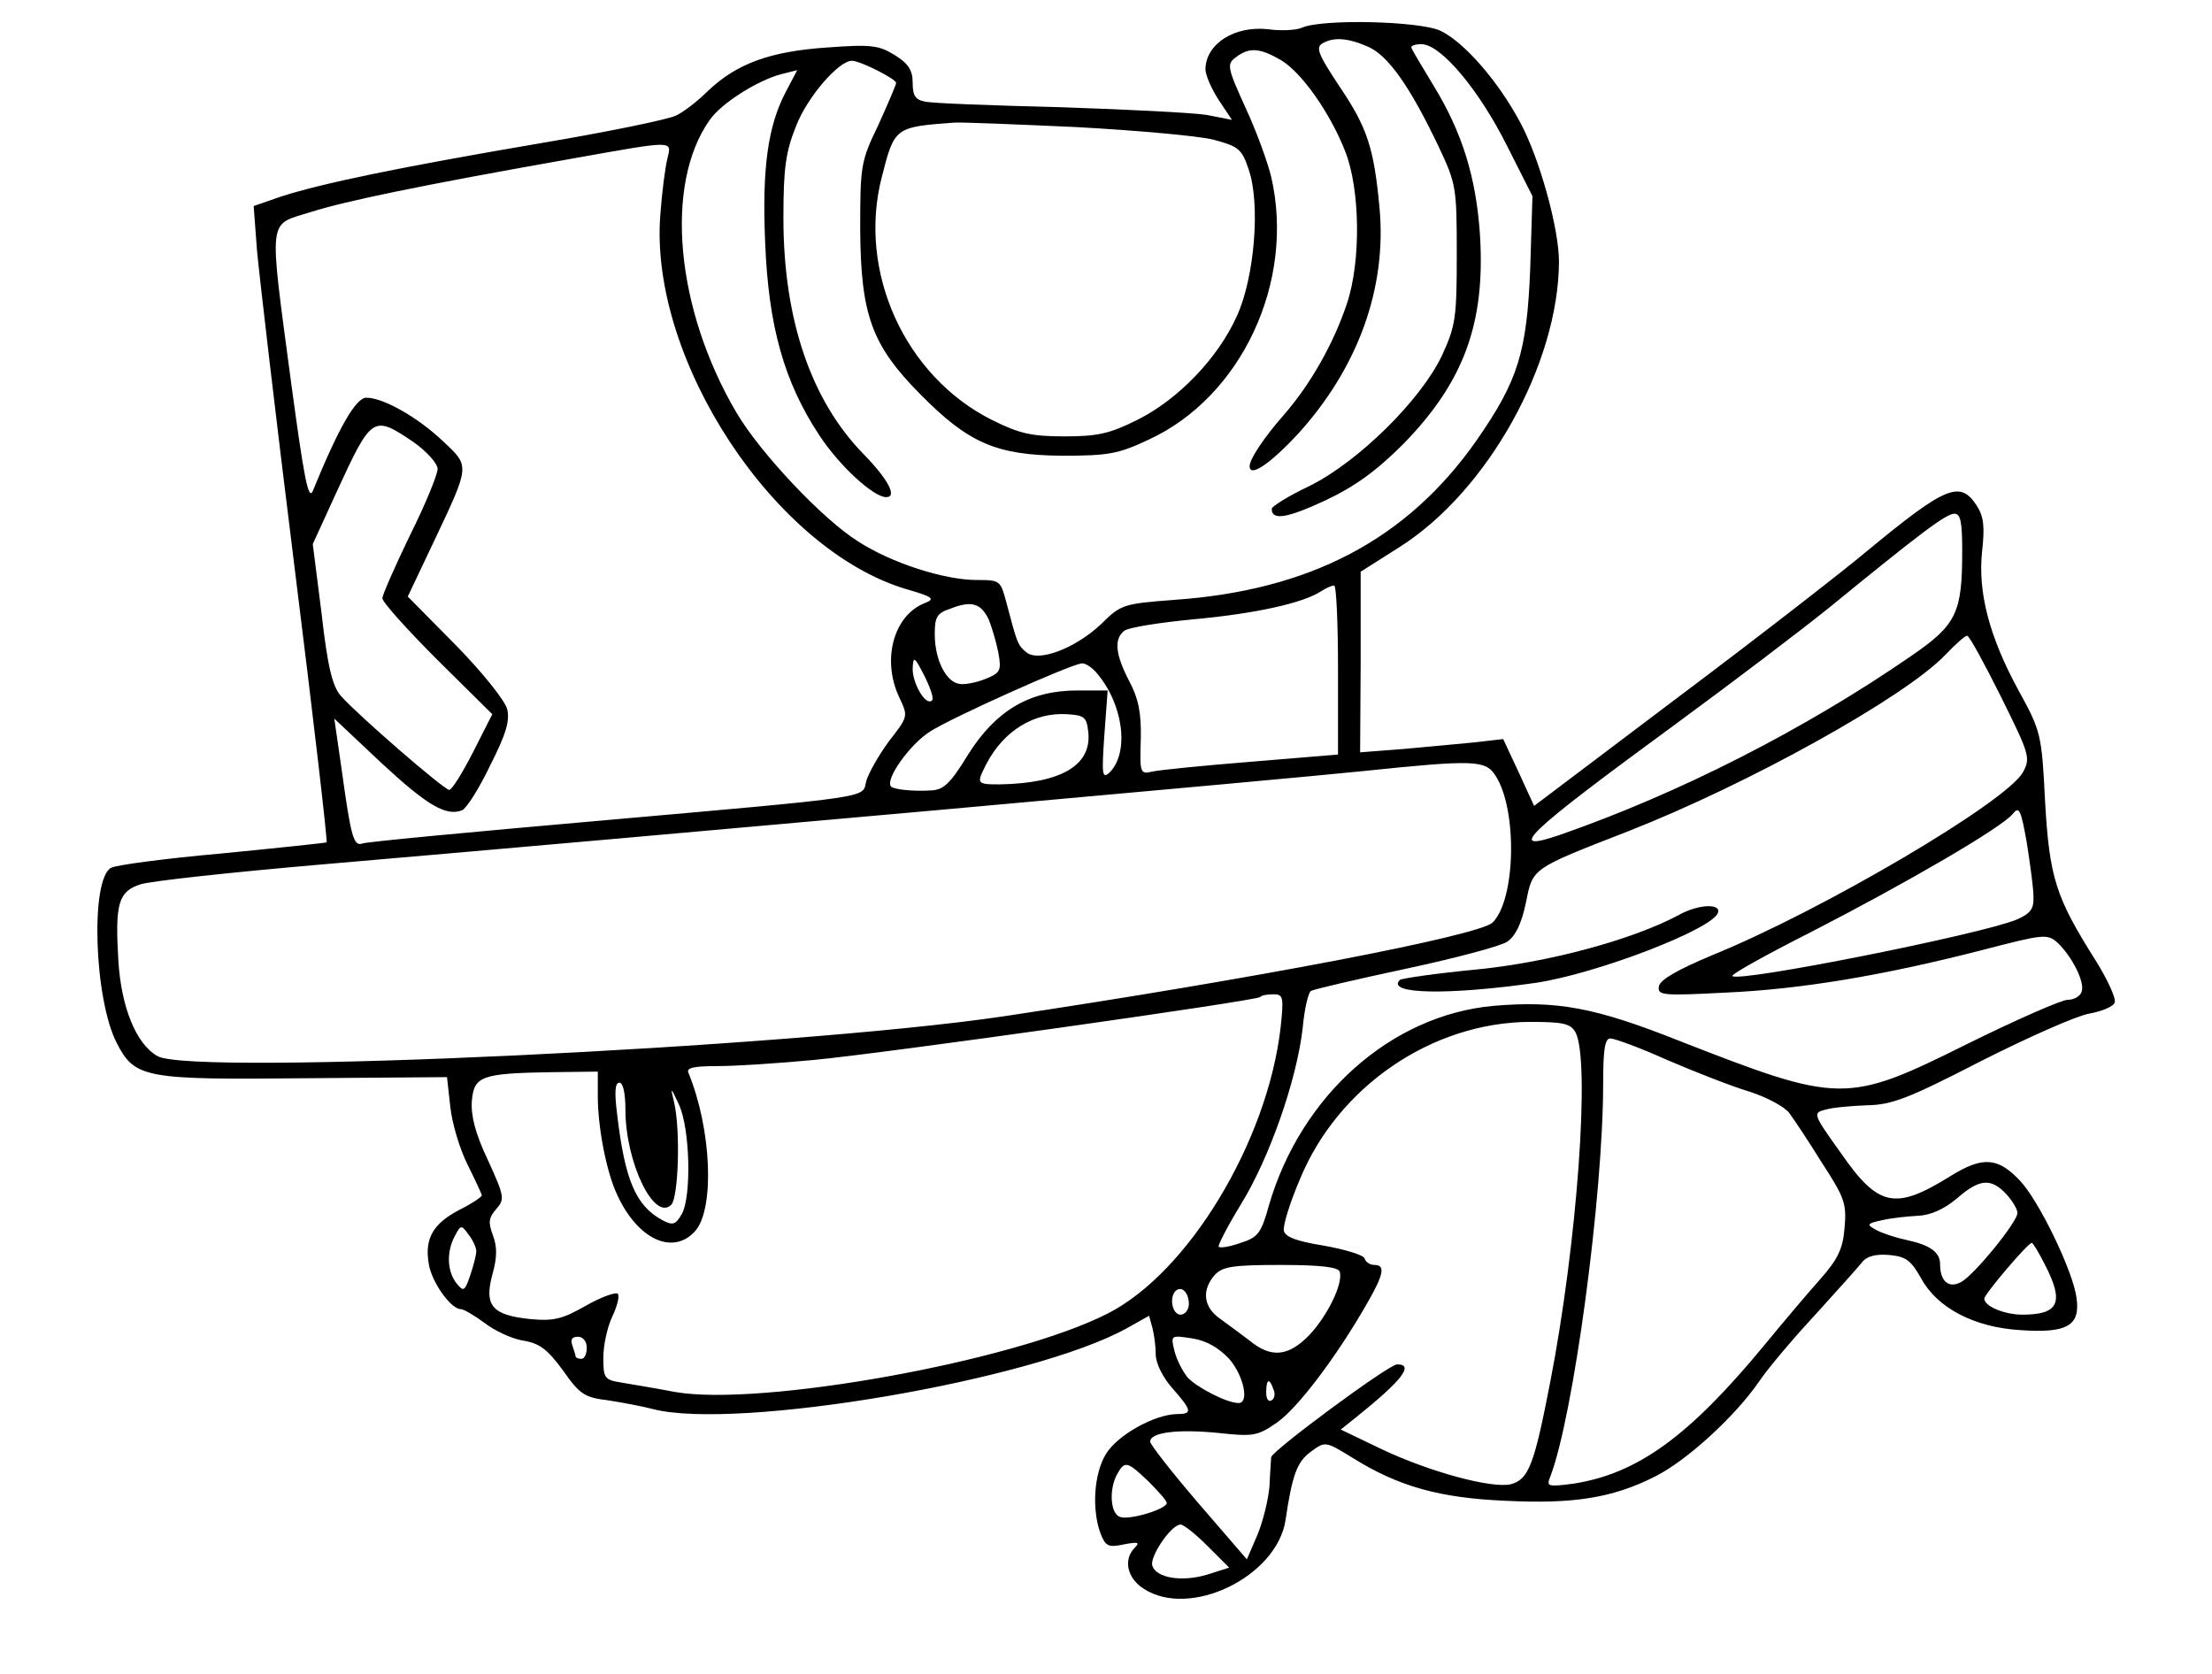 <?xml version="1.0" encoding="UTF-8" standalone="yes"?>
<svg version="1.0" xmlns="http://www.w3.org/2000/svg" width="300pt" height="227pt" viewBox="0 0 400 303" preserveAspectRatio="xMidYMid meet">
  <g transform="translate(0,303) scale(0.1,-0.1)" fill="#000000" stroke="none">
    <path d="M2355 2980 c-11 -5 -39 -6 -61 -3 -61 7 -113 -26 -114 -72 0 -11 11
-36 24 -56 l24 -36 -46 9 c-26 4 -146 10 -267 14 -121 3 -230 7 -242 10 -18 3
-23 11 -23 34 0 23 -8 35 -32 50 -29 18 -43 20 -123 14 -103 -7 -163 -29 -215
-78 -19 -19 -45 -39 -58 -45 -13 -7 -125 -30 -250 -51 -252 -43 -392 -72 -466
-96 l-49 -17 6 -80 c4 -44 34 -302 68 -574 34 -272 60 -496 58 -498 -2 -1 -87
-10 -189 -20 -102 -9 -192 -21 -201 -26 -38 -20 -31 -237 10 -317 33 -64 50
-67 342 -64 l256 2 6 -54 c3 -29 17 -76 31 -104 14 -28 26 -54 26 -56 0 -3
-18 -15 -40 -26 -48 -25 -64 -52 -56 -98 5 -33 40 -82 58 -82 5 0 24 -11 43
-25 18 -14 50 -29 70 -32 30 -5 44 -16 72 -54 30 -43 39 -49 81 -54 26 -4 63
-11 82 -16 152 -39 687 52 857 146 l41 23 6 -22 c3 -11 6 -33 6 -48 0 -16 13
-42 30 -61 36 -41 37 -47 8 -47 -41 -1 -107 -38 -128 -72 -22 -36 -26 -100
-10 -144 9 -23 14 -26 42 -20 26 5 30 4 20 -6 -21 -21 -14 -55 16 -74 83 -55
241 21 257 124 12 82 21 106 46 124 26 19 26 19 75 -11 83 -52 158 -73 278
-78 122 -6 193 5 270 44 58 29 146 110 189 173 17 25 63 79 102 121 38 42 76
84 83 93 9 12 25 16 50 14 30 -3 39 -9 58 -43 29 -53 96 -88 179 -93 85 -6
109 8 102 58 -6 48 -68 176 -102 212 -40 43 -68 45 -126 9 -101 -63 -131 -56
-199 42 -50 70 -51 72 -28 78 13 4 47 7 76 8 45 1 74 12 206 80 85 43 173 82
196 86 23 4 44 13 46 20 3 7 -13 42 -35 77 -72 114 -83 149 -91 287 -6 123 -8
128 -48 201 -53 97 -74 178 -66 252 5 45 3 63 -10 83 -30 46 -56 35 -200 -84
-43 -36 -196 -155 -340 -263 l-261 -197 -28 61 -28 60 -52 -6 c-29 -3 -87 -8
-129 -12 l-78 -6 1 163 0 164 71 45 c159 101 287 331 288 516 0 60 -35 187
-70 252 -40 75 -101 145 -144 166 -37 18 -214 22 -251 6z m118 -34 c37 -15 77
-72 129 -181 32 -68 33 -74 33 -195 0 -115 -2 -130 -27 -184 -38 -80 -151
-192 -240 -236 -38 -18 -68 -37 -68 -41 0 -22 28 -17 97 15 55 26 93 54 142
103 109 112 148 218 138 378 -7 104 -32 185 -84 270 -20 33 -38 63 -40 68 -2
4 6 7 18 7 35 0 104 -82 155 -184 l46 -91 -4 -130 c-6 -153 -22 -204 -97 -312
-126 -180 -302 -272 -548 -289 -91 -7 -96 -8 -132 -44 -47 -44 -113 -69 -135
-51 -16 13 -17 17 -36 89 -11 41 -11 42 -54 42 -59 0 -155 31 -215 70 -64 40
-177 160 -220 233 -110 187 -131 412 -49 529 21 31 88 73 131 84 l28 7 -20
-38 c-33 -62 -44 -139 -38 -275 6 -150 34 -251 98 -348 36 -55 98 -112 121
-112 21 0 3 33 -41 78 -95 97 -145 244 -145 427 0 90 4 120 23 167 20 52 77
118 101 118 15 0 80 -33 80 -40 0 -4 -15 -38 -32 -76 -32 -66 -33 -74 -33
-189 1 -156 21 -210 109 -299 87 -88 137 -110 256 -111 84 0 102 3 157 29 168
77 266 286 222 476 -6 25 -26 81 -46 124 -34 75 -35 80 -17 93 24 18 43 16 81
-6 38 -23 89 -96 116 -165 27 -68 29 -199 3 -276 -24 -72 -66 -146 -114 -201
-36 -41 -62 -80 -62 -93 0 -21 37 4 88 59 108 119 161 264 147 410 -10 107
-22 144 -72 218 -37 56 -44 70 -32 78 20 12 45 11 82 -5z m-528 -146 c110 -6
223 -16 250 -23 45 -12 51 -17 63 -53 22 -62 11 -196 -21 -266 -34 -76 -106
-151 -180 -188 -50 -25 -72 -30 -132 -30 -60 0 -82 5 -132 30 -157 79 -243
268 -199 439 23 91 24 91 131 99 11 1 110 -3 220 -8z m-739 -57 c-4 -16 -10
-62 -13 -104 -19 -262 208 -606 447 -676 45 -13 51 -17 34 -24 -58 -21 -81
-103 -48 -172 16 -34 16 -34 -19 -79 -19 -26 -37 -58 -41 -72 -8 -31 24 -27
-485 -72 -228 -20 -420 -38 -427 -41 -16 -6 -21 13 -37 129 l-14 97 85 -80
c83 -77 117 -97 146 -86 8 3 31 39 51 81 29 57 36 81 31 102 -4 16 -46 68 -93
116 l-87 88 46 97 c67 142 67 138 18 184 -45 43 -108 79 -139 79 -19 0 -50
-54 -97 -169 -8 -18 -16 25 -39 195 -41 309 -43 285 35 310 63 20 197 48 480
98 180 32 174 32 166 -1z m-460 -513 c24 -17 44 -39 44 -49 0 -10 -22 -64 -50
-120 -27 -56 -50 -108 -50 -114 0 -7 45 -57 99 -111 l100 -99 -35 -69 c-19
-37 -38 -68 -43 -68 -9 0 -164 134 -196 170 -15 17 -24 51 -35 149 l-16 126
43 94 c64 139 66 140 139 91z m2804 -197 c0 -113 -10 -134 -93 -191 -193 -133
-419 -248 -634 -323 -102 -35 -65 0 208 200 101 74 226 169 277 210 169 138
213 171 228 171 11 0 14 -15 14 -67z m-1130 -216 l0 -153 -157 -13 c-87 -7
-168 -15 -180 -18 -21 -5 -22 -2 -20 59 1 47 -4 73 -21 105 -25 48 -28 76 -9
91 7 6 64 15 127 21 109 10 197 29 230 51 8 5 18 10 23 10 4 0 7 -69 7 -153z
m-633 93 c6 -14 14 -41 18 -61 6 -33 4 -37 -23 -48 -17 -7 -39 -11 -48 -9 -24
4 -44 44 -44 90 0 31 4 38 28 46 38 15 55 10 69 -18z m1833 -141 c52 -105 54
-111 40 -137 -30 -54 -363 -250 -562 -331 -62 -26 -94 -44 -97 -56 -3 -17 5
-18 120 -12 137 6 286 31 465 77 112 29 118 30 137 13 26 -25 50 -72 43 -89
-3 -8 -14 -14 -25 -14 -11 0 -93 -36 -182 -80 -219 -109 -230 -108 -522 6
-151 60 -220 73 -336 63 -185 -17 -348 -162 -406 -361 -14 -51 -20 -58 -51
-68 -20 -7 -37 -10 -40 -7 -2 2 16 37 41 78 51 83 100 223 111 317 3 34 10 65
15 68 5 3 82 21 171 40 89 19 172 41 184 49 15 10 26 32 34 70 13 64 8 61 185
130 217 85 500 242 574 319 19 20 37 36 40 35 4 0 31 -50 61 -110z m-1935 -7
c-11 -11 -35 30 -35 57 1 24 3 23 21 -12 11 -22 18 -42 14 -45z m297 51 c49
-56 61 -144 25 -181 -14 -13 -15 -5 -10 67 l6 81 -55 0 c-86 0 -147 -36 -197
-115 -33 -54 -45 -65 -68 -66 -35 -2 -67 2 -72 7 -12 12 34 77 71 100 41 26
253 121 274 123 6 1 18 -7 26 -16z m-14 -109 c6 -60 -50 -92 -160 -94 -43 0
-43 1 -24 38 31 59 86 93 146 89 31 -2 35 -5 38 -33z m737 -78 c40 -61 37
-224 -5 -266 -24 -24 -432 -102 -886 -170 -386 -57 -1468 -108 -1531 -72 -39
22 -66 89 -71 174 -6 102 0 124 40 137 18 6 166 22 328 36 628 54 1761 156
1885 169 202 21 222 20 240 -8z m974 -219 c1 -22 -5 -31 -31 -42 -66 -27 -503
-114 -514 -102 -3 3 62 39 143 80 175 90 343 188 364 213 12 15 15 10 26 -52
6 -38 12 -82 12 -97z m-1363 -238 c-24 -206 -167 -443 -313 -517 -170 -87
-629 -169 -783 -142 -36 7 -80 14 -97 17 -31 5 -33 8 -33 45 0 22 7 55 16 74
9 19 14 38 10 42 -4 3 -30 -6 -58 -22 -42 -24 -58 -28 -100 -24 -69 7 -84 24
-69 80 9 32 9 51 1 72 -9 24 -7 32 6 47 16 18 15 23 -15 89 -23 48 -31 81 -29
107 4 45 17 50 146 52 l82 1 0 -44 c0 -58 16 -140 36 -181 37 -79 100 -108
140 -64 36 40 30 185 -12 287 -4 9 10 12 53 12 32 0 110 5 173 11 128 12 801
107 809 114 2 3 13 5 24 5 18 0 19 -5 13 -61z m534 -8 c27 -51 3 -383 -46
-634 -29 -150 -39 -175 -71 -184 -35 -8 -146 22 -233 63 l-75 36 25 20 c85 68
109 98 77 98 -15 0 -226 -156 -228 -168 0 -4 -2 -27 -3 -52 -2 -25 -12 -65
-22 -89 l-19 -44 -88 102 c-48 56 -87 106 -87 111 0 17 49 23 122 16 65 -7 72
-6 108 19 37 26 107 118 163 216 30 52 33 69 13 69 -8 0 -16 5 -18 12 -2 6
-35 16 -74 23 -50 8 -70 16 -72 27 -2 9 11 51 29 93 69 168 239 284 416 285
61 0 74 -3 83 -19z m166 -50 c49 -21 115 -47 148 -57 32 -10 65 -28 73 -39 8
-11 35 -51 59 -90 41 -63 45 -74 41 -118 -3 -38 -12 -57 -46 -95 -23 -26 -67
-78 -99 -117 -137 -166 -230 -233 -346 -251 -46 -6 -49 -5 -42 12 42 108 96
509 96 712 0 61 3 82 13 82 8 0 54 -17 103 -39z m-1886 -90 c0 -95 52 -203 83
-172 13 13 17 136 5 186 -7 28 -6 28 9 -5 20 -43 23 -166 5 -198 -11 -19 -16
-21 -35 -11 -48 26 -68 72 -82 192 -5 39 -4 57 4 57 7 0 11 -20 11 -49z m2500
-153 c11 -12 20 -27 20 -34 0 -16 -78 -112 -102 -125 -22 -12 -38 1 -38 32 0
22 -18 35 -60 44 -19 4 -44 12 -55 18 -19 10 -18 12 10 18 17 4 46 7 65 8 23
1 47 12 70 31 41 36 62 38 90 8z m-2770 -103 c0 -7 -5 -26 -11 -44 -10 -29
-12 -30 -25 -14 -17 22 -18 57 -3 85 11 21 12 21 25 3 8 -10 14 -24 14 -30z
m2840 -25 c35 -68 25 -90 -41 -90 -32 0 -69 15 -69 29 0 8 79 101 86 101 2 0
13 -18 24 -40z m-1277 -12 c7 -21 -22 -80 -55 -115 -38 -39 -69 -42 -108 -10
-16 12 -40 30 -54 40 -30 21 -33 52 -9 79 14 15 32 18 119 18 73 0 104 -4 107
-12z m-273 -59 c0 -10 -7 -19 -15 -19 -15 0 -21 31 -9 43 11 10 24 -3 24 -24z
m-1090 -79 c0 -11 -4 -20 -10 -20 -5 0 -10 2 -10 4 0 2 -3 11 -6 20 -4 11 -1
16 10 16 9 0 16 -8 16 -20z m1163 -20 c26 -30 37 -80 17 -80 -21 0 -75 28 -92
46 -9 11 -20 32 -24 48 -7 29 -7 29 32 23 26 -4 48 -17 67 -37z m80 -55 c4 -8
2 -17 -3 -20 -6 -4 -10 3 -10 14 0 25 6 27 13 6z m-226 -167 c18 -18 33 -35
33 -39 0 -11 -69 -32 -85 -25 -17 6 -20 49 -5 77 14 25 18 24 57 -13z m107
-117 l39 -39 -41 -13 c-45 -13 -90 -6 -98 16 -6 16 34 75 51 75 6 0 28 -18 49
-39z"/>
    <path d="M3036 1373 c-83 -44 -233 -85 -364 -98 -73 -7 -136 -16 -140 -19 -26
-26 88 -28 248 -5 110 17 319 97 328 127 5 17 -37 15 -72 -5z"/>
  </g>
</svg>